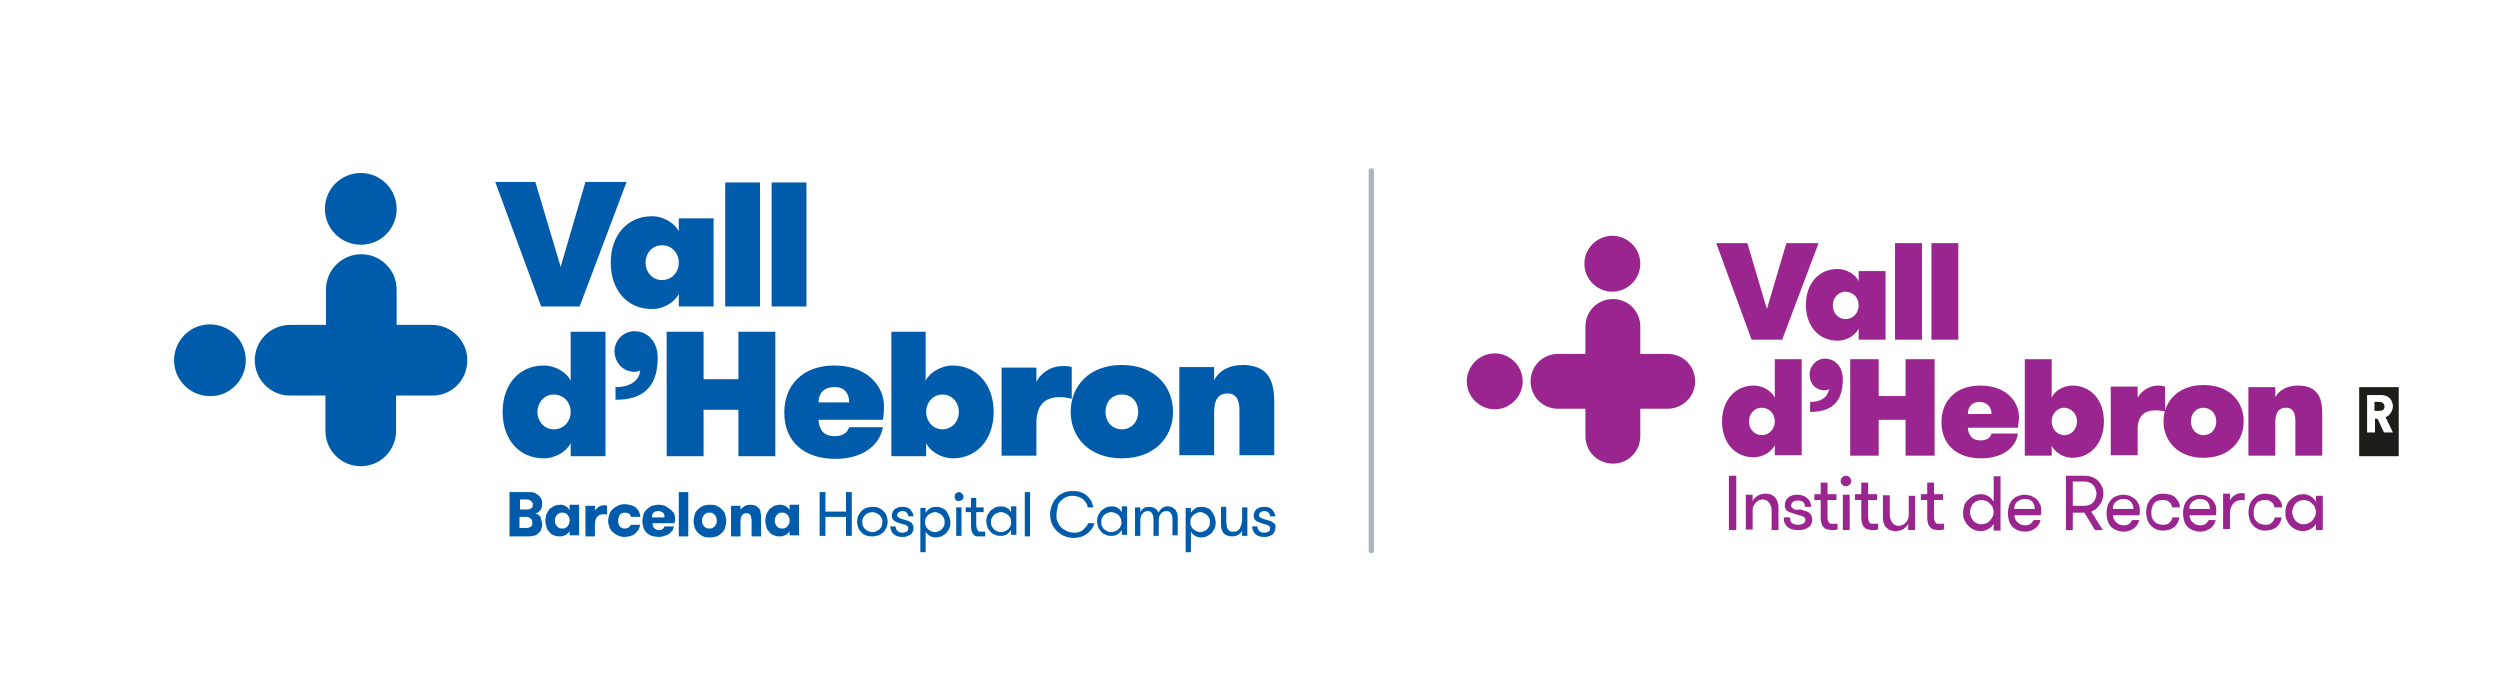 <?xml version="1.0" encoding="utf-8"?>
<!-- Generator: Adobe Illustrator 28.1.0, SVG Export Plug-In . SVG Version: 6.00 Build 0)  -->
<svg version="1.1" id="Capa_1" xmlns="http://www.w3.org/2000/svg" xmlns:xlink="http://www.w3.org/1999/xlink" x="0px" y="0px"
	 viewBox="0 0 474 131.3" style="enable-background:new 0 0 474 131.3;" xml:space="preserve">
<style type="text/css">
	.st0{fill:#A7B6BF;}
	.st1{fill:#005CAB;}
	.st2{fill:#1D1D1A;}
	.st3{fill:#9A258F;}
</style>
<path class="st0" d="M260,104.9c-0.3,0-0.5-0.2-0.5-0.5v-72c0-0.3,0.2-0.5,0.5-0.5s0.5,0.2,0.5,0.5v72
	C260.5,104.7,260.3,104.9,260,104.9z"/>
<g>
	<g>
		<path class="st1" d="M102.4,97.9c-0.2-0.2-0.3-0.3-0.5-0.4c-0.2-0.1-0.3-0.1-0.5-0.1c0.2,0,0.3-0.1,0.5-0.2
			c0.2-0.1,0.3-0.2,0.5-0.4c0.1-0.2,0.3-0.3,0.3-0.6c0.1-0.2,0.1-0.4,0.1-0.7c0-0.2,0-0.5-0.1-0.7c-0.1-0.3-0.2-0.5-0.4-0.7
			c-0.2-0.2-0.5-0.4-0.8-0.6c-0.4-0.2-0.8-0.2-1.4-0.2h-3.5v8.4h3.5c0.6,0,1-0.1,1.4-0.2c0.4-0.2,0.6-0.4,0.8-0.6
			c0.2-0.2,0.3-0.5,0.4-0.8c0.1-0.3,0.1-0.5,0.1-0.7c0-0.3-0.1-0.6-0.2-0.8C102.6,98.2,102.5,98,102.4,97.9z M98.6,94.7h1.2
			c0.2,0,0.4,0,0.6,0.1c0.2,0.1,0.3,0.2,0.4,0.3c0.1,0.1,0.1,0.2,0.2,0.3s0,0.2,0,0.3c0,0.1,0,0.2,0,0.3c0,0.1-0.1,0.2-0.2,0.3
			c-0.1,0.1-0.2,0.2-0.4,0.2c-0.1,0.1-0.3,0.1-0.6,0.1h-1.2V94.7z M100.9,99.5c0,0.1-0.1,0.2-0.2,0.3c-0.1,0.1-0.2,0.2-0.4,0.2
			c-0.1,0.1-0.3,0.1-0.6,0.1h-1.2v-2.1h1.2c0.2,0,0.4,0,0.6,0.1c0.2,0.1,0.3,0.2,0.4,0.3c0.1,0.1,0.1,0.2,0.2,0.3c0,0.1,0,0.2,0,0.3
			C101,99.2,100.9,99.4,100.9,99.5z"/>
		<path class="st1" d="M108,96.7c-0.1-0.1-0.2-0.3-0.3-0.4c-0.1-0.1-0.3-0.2-0.4-0.3c-0.2-0.1-0.3-0.2-0.5-0.2
			c-0.2-0.1-0.4-0.1-0.6-0.1c-0.4,0-0.8,0.1-1.1,0.2c-0.3,0.2-0.6,0.4-0.9,0.6c-0.2,0.3-0.4,0.6-0.6,1c-0.1,0.4-0.2,0.8-0.2,1.2
			c0,0.4,0.1,0.8,0.2,1.2c0.1,0.4,0.3,0.7,0.6,1c0.2,0.3,0.5,0.5,0.9,0.6c0.3,0.2,0.7,0.2,1.1,0.2c0.2,0,0.4,0,0.6-0.1
			c0.2-0.1,0.4-0.1,0.5-0.2c0.2-0.1,0.3-0.2,0.4-0.3c0.1-0.1,0.2-0.2,0.3-0.4v0.8h1.8v-5.8H108V96.7z M107.9,99.3
			c-0.1,0.2-0.2,0.3-0.3,0.5c-0.1,0.1-0.3,0.2-0.4,0.3c-0.2,0.1-0.4,0.1-0.6,0.1c-0.2,0-0.4,0-0.6-0.1c-0.2-0.1-0.3-0.2-0.4-0.3
			c-0.1-0.1-0.2-0.3-0.3-0.5c-0.1-0.2-0.1-0.4-0.1-0.6c0-0.2,0-0.4,0.1-0.6c0.1-0.2,0.2-0.3,0.3-0.5c0.1-0.1,0.3-0.2,0.4-0.3
			c0.2-0.1,0.4-0.1,0.6-0.1c0.2,0,0.4,0,0.6,0.1c0.2,0.1,0.3,0.2,0.4,0.3c0.1,0.1,0.2,0.3,0.3,0.5c0.1,0.2,0.1,0.4,0.1,0.6
			C108,99,107.9,99.1,107.9,99.3z"/>
		<path class="st1" d="M113.5,96.1c-0.3,0.2-0.5,0.4-0.7,0.7v-0.9H111v5.8h1.8v-2.3c0-0.7,0.2-1.2,0.5-1.5c0.3-0.3,0.7-0.4,1.2-0.4
			c0.1,0,0.2,0,0.3,0c0.1,0,0.2,0,0.3,0.1v-1.7c-0.2-0.1-0.3-0.1-0.6-0.1C114.2,95.8,113.8,95.9,113.5,96.1z"/>
		<path class="st1" d="M119.2,100c-0.2,0.1-0.4,0.2-0.7,0.2c-0.2,0-0.4,0-0.6-0.1c-0.2-0.1-0.3-0.2-0.4-0.3
			c-0.1-0.1-0.2-0.3-0.2-0.5c-0.1-0.2-0.1-0.4-0.1-0.6c0-0.2,0-0.4,0.1-0.6c0.1-0.2,0.1-0.3,0.2-0.5c0.1-0.1,0.2-0.2,0.4-0.3
			c0.2-0.1,0.4-0.1,0.6-0.1c0.4,0,0.6,0.1,0.8,0.2c0.2,0.2,0.3,0.4,0.3,0.6h1.8c0-0.3-0.1-0.6-0.2-0.9c-0.1-0.3-0.3-0.5-0.6-0.8
			c-0.2-0.2-0.5-0.4-0.9-0.5c-0.4-0.1-0.8-0.2-1.3-0.2c-0.5,0-0.9,0.1-1.3,0.3c-0.4,0.2-0.7,0.4-1,0.7c-0.3,0.3-0.5,0.6-0.6,1
			c-0.1,0.4-0.2,0.8-0.2,1.1c0,0.4,0.1,0.8,0.2,1.1c0.1,0.4,0.3,0.7,0.6,1c0.3,0.3,0.6,0.5,1,0.7c0.4,0.2,0.8,0.3,1.3,0.3
			c0.5,0,0.9-0.1,1.2-0.2c0.4-0.1,0.7-0.3,0.9-0.5c0.2-0.2,0.4-0.5,0.6-0.7c0.1-0.3,0.2-0.6,0.3-0.9h-1.8
			C119.5,99.7,119.3,99.9,119.2,100z"/>
		<path class="st1" d="M127,96.5c-0.3-0.2-0.6-0.4-0.9-0.6c-0.4-0.1-0.8-0.2-1.2-0.2c-0.5,0-0.9,0.1-1.3,0.2c-0.4,0.2-0.7,0.4-1,0.7
			c-0.3,0.3-0.5,0.6-0.6,1c-0.1,0.4-0.2,0.8-0.2,1.2c0,0.4,0.1,0.9,0.2,1.2c0.1,0.4,0.3,0.7,0.6,1c0.3,0.3,0.6,0.5,1,0.6
			c0.4,0.1,0.8,0.2,1.3,0.2c0.4,0,0.8-0.1,1.1-0.2c0.3-0.1,0.6-0.2,0.9-0.4c0.2-0.2,0.4-0.4,0.6-0.6c0.1-0.2,0.2-0.5,0.3-0.8h-1.8
			c-0.1,0.2-0.2,0.3-0.3,0.5c-0.2,0.1-0.4,0.2-0.7,0.2c-0.2,0-0.4,0-0.6-0.1c-0.2-0.1-0.3-0.2-0.4-0.3c-0.1-0.1-0.2-0.3-0.2-0.4
			c0-0.2-0.1-0.3-0.1-0.5h4.2c0-0.2,0-0.3,0.1-0.5c0-0.1,0-0.3,0-0.4c0-0.4-0.1-0.7-0.2-1C127.5,97,127.3,96.7,127,96.5z
			 M123.6,98.1c0-0.4,0.1-0.7,0.3-0.9c0.2-0.2,0.5-0.3,0.9-0.3c0.4,0,0.6,0.1,0.9,0.3c0.2,0.2,0.3,0.5,0.3,0.9H123.6z"/>
		<rect x="128.7" y="93.3" class="st1" width="1.8" height="8.4"/>
		<path class="st1" d="M136.9,96.6c-0.3-0.3-0.6-0.5-1-0.7c-0.4-0.2-0.8-0.2-1.3-0.2c-0.5,0-0.9,0.1-1.3,0.2c-0.4,0.2-0.7,0.4-1,0.7
			c-0.3,0.3-0.5,0.6-0.6,1c-0.1,0.4-0.2,0.8-0.2,1.2c0,0.4,0.1,0.8,0.2,1.2c0.1,0.4,0.4,0.7,0.6,1c0.3,0.3,0.6,0.5,1,0.7
			c0.4,0.2,0.8,0.2,1.3,0.2c0.5,0,1-0.1,1.3-0.2c0.4-0.2,0.7-0.4,1-0.7c0.3-0.3,0.5-0.6,0.6-1c0.1-0.4,0.2-0.8,0.2-1.2
			c0-0.4-0.1-0.8-0.2-1.2C137.4,97.2,137.2,96.9,136.9,96.6z M135.8,99.3c-0.1,0.2-0.2,0.3-0.3,0.5c-0.1,0.1-0.3,0.2-0.4,0.3
			c-0.2,0.1-0.4,0.1-0.6,0.1s-0.4,0-0.6-0.1c-0.2-0.1-0.3-0.2-0.4-0.3c-0.1-0.1-0.2-0.3-0.3-0.5c-0.1-0.2-0.1-0.4-0.1-0.6
			c0-0.2,0-0.4,0.1-0.6c0.1-0.2,0.2-0.3,0.3-0.5c0.1-0.1,0.3-0.2,0.4-0.3c0.2-0.1,0.4-0.1,0.6-0.1s0.4,0,0.6,0.1
			c0.2,0.1,0.3,0.2,0.4,0.3c0.1,0.1,0.2,0.3,0.3,0.5c0.1,0.2,0.1,0.4,0.1,0.6C135.9,99,135.9,99.2,135.8,99.3z"/>
		<path class="st1" d="M143.9,96.4c-0.2-0.2-0.4-0.4-0.6-0.5c-0.3-0.1-0.6-0.2-1-0.2c-0.5,0-0.8,0.1-1.2,0.3
			c-0.3,0.2-0.6,0.4-0.7,0.7v-0.8h-1.8v5.8h1.8v-2.9c0-0.4,0.1-0.8,0.3-1.1c0.2-0.3,0.5-0.4,0.8-0.4c0.4,0,0.6,0.1,0.8,0.4
			c0.1,0.3,0.2,0.6,0.2,1v3h1.8v-3.4c0-0.4,0-0.8-0.1-1.1C144.2,96.9,144.1,96.6,143.9,96.4z"/>
		<path class="st1" d="M149.7,96.7c-0.1-0.1-0.2-0.3-0.3-0.4c-0.1-0.1-0.3-0.2-0.4-0.3c-0.2-0.1-0.3-0.2-0.5-0.2
			c-0.2-0.1-0.4-0.1-0.6-0.1c-0.4,0-0.8,0.1-1.1,0.2c-0.3,0.2-0.6,0.4-0.9,0.6c-0.2,0.3-0.4,0.6-0.6,1c-0.1,0.4-0.2,0.8-0.2,1.2
			c0,0.4,0.1,0.8,0.2,1.2c0.1,0.4,0.3,0.7,0.6,1c0.2,0.3,0.5,0.5,0.9,0.6c0.3,0.2,0.7,0.2,1.1,0.2c0.2,0,0.4,0,0.6-0.1
			c0.2-0.1,0.4-0.1,0.5-0.2c0.2-0.1,0.3-0.2,0.4-0.3c0.1-0.1,0.2-0.2,0.3-0.4v0.8h1.8v-5.8h-1.8V96.7z M149.6,99.3
			c-0.1,0.2-0.2,0.3-0.3,0.5c-0.1,0.1-0.3,0.2-0.4,0.3c-0.2,0.1-0.4,0.1-0.6,0.1c-0.2,0-0.4,0-0.6-0.1c-0.2-0.1-0.3-0.2-0.4-0.3
			c-0.1-0.1-0.2-0.3-0.3-0.5c-0.1-0.2-0.1-0.4-0.1-0.6c0-0.2,0-0.4,0.1-0.6c0.1-0.2,0.2-0.3,0.3-0.5c0.1-0.1,0.3-0.2,0.4-0.3
			c0.2-0.1,0.4-0.1,0.6-0.1c0.2,0,0.4,0,0.6,0.1c0.2,0.1,0.3,0.2,0.4,0.3c0.1,0.1,0.2,0.3,0.3,0.5c0.1,0.2,0.1,0.4,0.1,0.6
			C149.7,99,149.7,99.1,149.6,99.3z"/>
		<polygon class="st1" points="160.4,97 156.5,97 156.5,93.3 155.4,93.3 155.4,101.6 156.5,101.6 156.5,98 160.4,98 160.4,101.6 
			161.5,101.6 161.5,93.3 160.4,93.3 		"/>
		<path class="st1" d="M167.5,96.9c-0.3-0.3-0.6-0.5-0.9-0.6c-0.4-0.2-0.7-0.2-1.2-0.2c-0.4,0-0.8,0.1-1.2,0.2
			c-0.4,0.2-0.7,0.4-0.9,0.6c-0.2,0.3-0.4,0.6-0.6,0.9c-0.1,0.3-0.2,0.7-0.2,1.1c0,0.4,0.1,0.7,0.2,1.1c0.1,0.3,0.3,0.6,0.6,0.9
			c0.2,0.3,0.5,0.5,0.9,0.6c0.4,0.2,0.7,0.2,1.2,0.2c0.4,0,0.8-0.1,1.2-0.2c0.4-0.2,0.7-0.4,0.9-0.6c0.3-0.3,0.4-0.6,0.6-0.9
			c0.1-0.3,0.2-0.7,0.2-1.1c0-0.4-0.1-0.7-0.2-1.1C168,97.5,167.8,97.2,167.5,96.9z M167.2,99.7c-0.1,0.2-0.2,0.4-0.4,0.6
			c-0.2,0.2-0.4,0.3-0.6,0.4c-0.2,0.1-0.5,0.2-0.8,0.2c-0.3,0-0.5-0.1-0.8-0.2c-0.2-0.1-0.4-0.2-0.6-0.4c-0.2-0.2-0.3-0.4-0.4-0.6
			c-0.1-0.2-0.1-0.5-0.1-0.7c0-0.3,0-0.5,0.1-0.7c0.1-0.2,0.2-0.4,0.4-0.6c0.2-0.2,0.3-0.3,0.6-0.4c0.2-0.1,0.5-0.2,0.8-0.2
			c0.3,0,0.5,0.1,0.8,0.2c0.2,0.1,0.4,0.2,0.6,0.4c0.2,0.2,0.3,0.4,0.4,0.6c0.1,0.2,0.1,0.5,0.1,0.7
			C167.3,99.2,167.2,99.4,167.2,99.7z"/>
		<path class="st1" d="M172.8,99.1c-0.2-0.1-0.3-0.2-0.5-0.3c-0.2-0.1-0.4-0.1-0.6-0.2c-0.3-0.1-0.5-0.1-0.7-0.2
			c-0.2-0.1-0.4-0.1-0.5-0.2c-0.1-0.1-0.2-0.1-0.3-0.2c-0.1-0.1-0.1-0.2-0.1-0.3c0-0.2,0.1-0.4,0.3-0.6c0.2-0.1,0.4-0.2,0.7-0.2
			c0.4,0,0.6,0.1,0.8,0.3c0.2,0.2,0.3,0.4,0.3,0.7h1c0-0.3-0.1-0.5-0.2-0.7c-0.1-0.2-0.3-0.4-0.4-0.6c-0.2-0.2-0.4-0.3-0.7-0.4
			c-0.3-0.1-0.5-0.1-0.8-0.1c-0.3,0-0.5,0-0.8,0.1c-0.2,0.1-0.5,0.2-0.6,0.3c-0.2,0.1-0.3,0.3-0.4,0.5c-0.1,0.2-0.2,0.4-0.2,0.7
			c0,0.2,0,0.5,0.1,0.6c0.1,0.2,0.2,0.3,0.3,0.4c0.1,0.1,0.3,0.2,0.5,0.3c0.2,0.1,0.4,0.1,0.6,0.2c0.3,0.1,0.5,0.2,0.7,0.2
			c0.2,0.1,0.4,0.1,0.5,0.2c0.1,0.1,0.3,0.2,0.3,0.2c0.1,0.1,0.1,0.2,0.1,0.4c0,0.3-0.1,0.5-0.3,0.6c-0.2,0.1-0.5,0.2-0.8,0.2
			c-0.4,0-0.7-0.1-0.9-0.3c-0.2-0.2-0.4-0.5-0.4-0.9h-1c0,0.3,0.1,0.6,0.2,0.9c0.1,0.2,0.3,0.5,0.5,0.6c0.2,0.2,0.4,0.3,0.7,0.4
			c0.3,0.1,0.6,0.1,0.9,0.1c0.3,0,0.6,0,0.8-0.1c0.3-0.1,0.5-0.2,0.7-0.3c0.2-0.1,0.3-0.3,0.4-0.5c0.1-0.2,0.2-0.4,0.2-0.7
			c0-0.3,0-0.5-0.1-0.6S173,99.2,172.8,99.1z"/>
		<path class="st1" d="M179.4,96.9c-0.2-0.3-0.5-0.5-0.9-0.6c-0.3-0.2-0.7-0.2-1.1-0.2c-0.4,0-0.8,0.1-1.1,0.3
			c-0.3,0.2-0.6,0.5-0.8,0.8v-0.9h-1v8.4h1v-3.9c0.2,0.3,0.4,0.6,0.8,0.8c0.3,0.2,0.7,0.3,1.1,0.3c0.4,0,0.8-0.1,1.1-0.2
			c0.3-0.2,0.6-0.4,0.9-0.6c0.2-0.3,0.4-0.6,0.6-0.9c0.1-0.3,0.2-0.7,0.2-1.1c0-0.4-0.1-0.7-0.2-1.1
			C179.8,97.5,179.6,97.2,179.4,96.9z M179,99.7c-0.1,0.2-0.2,0.4-0.4,0.6c-0.2,0.2-0.3,0.3-0.6,0.4c-0.2,0.1-0.5,0.2-0.7,0.2
			c-0.3,0-0.5-0.1-0.8-0.2c-0.2-0.1-0.4-0.2-0.6-0.4c-0.2-0.2-0.3-0.4-0.4-0.6c-0.1-0.2-0.1-0.5-0.1-0.7c0-0.3,0-0.5,0.1-0.7
			c0.1-0.2,0.2-0.4,0.4-0.6c0.2-0.2,0.4-0.3,0.6-0.4c0.2-0.1,0.5-0.2,0.8-0.2c0.3,0,0.5,0.1,0.7,0.2c0.2,0.1,0.4,0.2,0.6,0.4
			c0.2,0.2,0.3,0.4,0.4,0.6c0.1,0.2,0.1,0.5,0.1,0.7C179.1,99.2,179.1,99.4,179,99.7z"/>
		<rect x="181.3" y="96.2" class="st1" width="1" height="5.4"/>
		<path class="st1" d="M181.8,93.3c-0.2,0-0.4,0.1-0.6,0.3c-0.2,0.2-0.2,0.4-0.2,0.6c0,0.2,0.1,0.4,0.2,0.6c0.2,0.2,0.4,0.2,0.6,0.2
			c0.2,0,0.4-0.1,0.6-0.2c0.2-0.2,0.3-0.4,0.3-0.6c0-0.2-0.1-0.4-0.3-0.6C182.2,93.4,182,93.3,181.8,93.3z"/>
		<path class="st1" d="M186.1,100.8c-0.1,0-0.3,0-0.4,0s-0.2-0.1-0.3-0.2c-0.1-0.1-0.1-0.2-0.2-0.4c0-0.2-0.1-0.4-0.1-0.6v-2.5h1.4
			v-0.9h-1.4v-1.8h-1v1.8h-1v0.9h1v2.7c0,0.4,0.1,0.8,0.2,1.1c0.1,0.3,0.3,0.4,0.4,0.6c0.2,0.1,0.4,0.2,0.6,0.2c0.2,0,0.4,0,0.6,0
			c0.2,0,0.3,0,0.5,0c0.2,0,0.3,0,0.4,0v-0.9c-0.1,0-0.2,0-0.3,0C186.3,100.8,186.2,100.8,186.1,100.8z"/>
		<path class="st1" d="M191.7,97.1c-0.2-0.3-0.4-0.6-0.8-0.8c-0.3-0.2-0.7-0.3-1.1-0.3c-0.4,0-0.8,0.1-1.1,0.2
			c-0.3,0.2-0.6,0.4-0.9,0.6c-0.2,0.3-0.4,0.6-0.6,0.9c-0.1,0.3-0.2,0.7-0.2,1.1c0,0.4,0.1,0.7,0.2,1.1c0.1,0.3,0.3,0.6,0.6,0.9
			c0.2,0.3,0.5,0.5,0.9,0.6c0.3,0.2,0.7,0.2,1.1,0.2c0.4,0,0.8-0.1,1.1-0.3c0.3-0.2,0.6-0.5,0.8-0.8v0.9h1v-5.4h-1V97.1z
			 M191.6,99.7c-0.1,0.2-0.2,0.4-0.4,0.6c-0.2,0.2-0.4,0.3-0.6,0.4c-0.2,0.1-0.5,0.2-0.8,0.2c-0.3,0-0.5-0.1-0.8-0.2
			c-0.2-0.1-0.4-0.2-0.6-0.4c-0.2-0.2-0.3-0.4-0.4-0.6c-0.1-0.2-0.1-0.5-0.1-0.7c0-0.3,0-0.5,0.1-0.7c0.1-0.2,0.2-0.4,0.4-0.6
			c0.2-0.2,0.3-0.3,0.6-0.4c0.2-0.1,0.5-0.2,0.8-0.2c0.3,0,0.5,0.1,0.8,0.2c0.2,0.1,0.4,0.2,0.6,0.4c0.2,0.2,0.3,0.4,0.4,0.6
			c0.1,0.2,0.1,0.5,0.1,0.7C191.7,99.2,191.7,99.4,191.6,99.7z"/>
		<rect x="194.3" y="93.3" class="st1" width="1" height="8.4"/>
		<path class="st1" d="M201,95.1c0.3-0.3,0.6-0.6,1-0.8c0.4-0.2,0.9-0.3,1.4-0.3c0.4,0,0.7,0.1,1.1,0.2c0.3,0.1,0.6,0.3,0.8,0.4
			c0.2,0.2,0.4,0.4,0.6,0.7c0.2,0.3,0.3,0.5,0.3,0.9h1.1c-0.1-0.4-0.2-0.8-0.4-1.2c-0.2-0.4-0.5-0.7-0.8-1c-0.3-0.3-0.7-0.5-1.2-0.7
			c-0.5-0.2-1-0.2-1.6-0.2c-0.7,0-1.2,0.1-1.8,0.4c-0.5,0.2-1,0.6-1.3,1c-0.4,0.4-0.6,0.9-0.8,1.4c-0.2,0.5-0.3,1.1-0.3,1.6
			c0,0.6,0.1,1.2,0.3,1.7c0.2,0.5,0.5,1,0.9,1.4c0.4,0.4,0.8,0.7,1.4,1c0.5,0.2,1.2,0.4,1.8,0.4c0.5,0,1-0.1,1.4-0.2
			c0.4-0.1,0.8-0.3,1.2-0.6c0.3-0.2,0.6-0.5,0.9-0.9c0.2-0.3,0.4-0.7,0.5-1.1h-1.2c-0.1,0.3-0.2,0.5-0.4,0.7
			c-0.2,0.2-0.4,0.4-0.6,0.6c-0.2,0.2-0.5,0.3-0.8,0.4c-0.3,0.1-0.6,0.1-0.8,0.1c-0.5,0-1-0.1-1.4-0.3c-0.4-0.2-0.8-0.4-1.1-0.7
			c-0.3-0.3-0.5-0.7-0.7-1.1c-0.2-0.4-0.2-0.8-0.2-1.3c0-0.4,0.1-0.9,0.2-1.3C200.5,95.8,200.7,95.4,201,95.1z"/>
		<path class="st1" d="M212.7,97.1c-0.2-0.3-0.4-0.6-0.8-0.8c-0.3-0.2-0.7-0.3-1.1-0.3c-0.4,0-0.8,0.1-1.1,0.2
			c-0.3,0.2-0.6,0.4-0.9,0.6c-0.2,0.3-0.4,0.6-0.6,0.9c-0.1,0.3-0.2,0.7-0.2,1.1c0,0.4,0.1,0.7,0.2,1.1c0.1,0.3,0.3,0.6,0.6,0.9
			c0.2,0.3,0.5,0.5,0.9,0.6c0.3,0.2,0.7,0.2,1.1,0.2c0.4,0,0.8-0.1,1.1-0.3c0.3-0.2,0.6-0.5,0.8-0.8v0.9h1v-5.4h-1V97.1z
			 M212.5,99.7c-0.1,0.2-0.2,0.4-0.4,0.6c-0.2,0.2-0.4,0.3-0.6,0.4c-0.2,0.1-0.5,0.2-0.8,0.2c-0.3,0-0.5-0.1-0.8-0.2
			c-0.2-0.1-0.4-0.2-0.6-0.4c-0.2-0.2-0.3-0.4-0.4-0.6c-0.1-0.2-0.1-0.5-0.1-0.7c0-0.3,0-0.5,0.1-0.7c0.1-0.2,0.2-0.4,0.4-0.6
			c0.2-0.2,0.3-0.3,0.6-0.4c0.2-0.1,0.5-0.2,0.8-0.2c0.3,0,0.5,0.1,0.8,0.2c0.2,0.1,0.4,0.2,0.6,0.4c0.2,0.2,0.3,0.4,0.4,0.6
			c0.1,0.2,0.1,0.5,0.1,0.7C212.7,99.2,212.6,99.4,212.5,99.7z"/>
		<path class="st1" d="M222.9,96.7c-0.2-0.2-0.4-0.3-0.6-0.5c-0.2-0.1-0.6-0.2-0.9-0.2c-0.2,0-0.4,0-0.6,0.1
			c-0.2,0.1-0.4,0.1-0.5,0.3c-0.1,0.1-0.3,0.2-0.4,0.4c-0.1,0.1-0.2,0.3-0.3,0.4c-0.1-0.4-0.3-0.6-0.6-0.8c-0.3-0.2-0.7-0.3-1.2-0.3
			c-0.4,0-0.8,0.1-1,0.3c-0.3,0.2-0.5,0.5-0.6,0.8v-1h-1v5.4h1v-2.8c0-0.6,0.1-1.1,0.4-1.4c0.2-0.3,0.6-0.5,1-0.5
			c0.4,0,0.6,0.1,0.8,0.4c0.2,0.3,0.3,0.7,0.3,1.2v3.1h1v-2.8c0-0.6,0.1-1.1,0.4-1.4c0.2-0.3,0.6-0.5,1-0.5c0.4,0,0.7,0.1,0.9,0.4
			c0.2,0.3,0.3,0.6,0.3,1.1v3.1h1v-3.4c0-0.3,0-0.6-0.1-0.8C223.1,97.1,223,96.9,222.9,96.7z"/>
		<path class="st1" d="M229.7,96.9c-0.2-0.3-0.5-0.5-0.9-0.6c-0.3-0.2-0.7-0.2-1.1-0.2c-0.4,0-0.8,0.1-1.1,0.3
			c-0.3,0.2-0.6,0.5-0.8,0.8v-0.9h-1v8.4h1v-3.9c0.2,0.3,0.4,0.6,0.8,0.8c0.3,0.2,0.7,0.3,1.1,0.3c0.4,0,0.8-0.1,1.1-0.2
			c0.3-0.2,0.6-0.4,0.9-0.6c0.2-0.3,0.4-0.6,0.6-0.9c0.1-0.3,0.2-0.7,0.2-1.1c0-0.4-0.1-0.7-0.2-1.1
			C230.1,97.5,229.9,97.2,229.7,96.9z M229.3,99.7c-0.1,0.2-0.2,0.4-0.4,0.6c-0.2,0.2-0.3,0.3-0.6,0.4c-0.2,0.1-0.5,0.2-0.7,0.2
			c-0.3,0-0.5-0.1-0.8-0.2c-0.2-0.1-0.4-0.2-0.6-0.4c-0.2-0.2-0.3-0.4-0.4-0.6c-0.1-0.2-0.1-0.5-0.1-0.7c0-0.3,0-0.5,0.1-0.7
			c0.1-0.2,0.2-0.4,0.4-0.6c0.2-0.2,0.4-0.3,0.6-0.4c0.2-0.1,0.5-0.2,0.8-0.2c0.3,0,0.5,0.1,0.7,0.2c0.2,0.1,0.4,0.2,0.6,0.4
			c0.2,0.2,0.3,0.4,0.4,0.6c0.1,0.2,0.1,0.5,0.1,0.7C229.4,99.2,229.4,99.4,229.3,99.7z"/>
		<path class="st1" d="M235.4,99c0,0.2,0,0.5-0.1,0.7c-0.1,0.2-0.2,0.4-0.3,0.6c-0.1,0.2-0.3,0.3-0.5,0.4c-0.2,0.1-0.4,0.1-0.7,0.1
			c-0.3,0-0.5,0-0.6-0.1c-0.2-0.1-0.3-0.2-0.4-0.4c-0.1-0.2-0.2-0.3-0.2-0.6c0-0.2-0.1-0.5-0.1-0.7v-2.9h-1v3.2c0,0.4,0,0.7,0.1,1
			c0.1,0.3,0.2,0.5,0.3,0.7c0.2,0.2,0.4,0.4,0.7,0.5c0.3,0.1,0.6,0.2,1,0.2c0.5,0,0.8-0.1,1.2-0.3c0.3-0.2,0.6-0.5,0.7-0.8v1h1v-5.4
			h-1V99z"/>
		<path class="st1" d="M241.8,99.5c-0.1-0.2-0.2-0.3-0.4-0.4c-0.2-0.1-0.3-0.2-0.5-0.3c-0.2-0.1-0.4-0.1-0.6-0.2
			c-0.3-0.1-0.5-0.1-0.7-0.2c-0.2-0.1-0.4-0.1-0.5-0.2c-0.1-0.1-0.2-0.1-0.3-0.2c-0.1-0.1-0.1-0.2-0.1-0.3c0-0.2,0.1-0.4,0.3-0.6
			c0.2-0.1,0.4-0.2,0.7-0.2c0.4,0,0.6,0.1,0.8,0.3c0.2,0.2,0.3,0.4,0.3,0.7h1c0-0.3-0.1-0.5-0.2-0.7c-0.1-0.2-0.3-0.4-0.4-0.6
			c-0.2-0.2-0.4-0.3-0.7-0.4c-0.3-0.1-0.5-0.1-0.8-0.1c-0.3,0-0.5,0-0.8,0.1c-0.2,0.1-0.5,0.2-0.6,0.3c-0.2,0.1-0.3,0.3-0.4,0.5
			c-0.1,0.2-0.2,0.4-0.2,0.7c0,0.2,0,0.5,0.1,0.6c0.1,0.2,0.2,0.3,0.3,0.4c0.1,0.1,0.3,0.2,0.5,0.3c0.2,0.1,0.4,0.1,0.6,0.2
			c0.3,0.1,0.5,0.2,0.7,0.2c0.2,0.1,0.4,0.1,0.5,0.2c0.1,0.1,0.3,0.2,0.3,0.2c0.1,0.1,0.1,0.2,0.1,0.4c0,0.3-0.1,0.5-0.3,0.6
			c-0.2,0.1-0.5,0.2-0.8,0.2c-0.4,0-0.7-0.1-0.9-0.3c-0.2-0.2-0.4-0.5-0.4-0.9h-1c0,0.3,0.1,0.6,0.2,0.9c0.1,0.2,0.3,0.5,0.5,0.6
			c0.2,0.2,0.4,0.3,0.7,0.4c0.3,0.1,0.6,0.1,0.9,0.1c0.3,0,0.6,0,0.8-0.1c0.3-0.1,0.5-0.2,0.7-0.3c0.2-0.1,0.3-0.3,0.4-0.5
			c0.1-0.2,0.2-0.4,0.2-0.7C241.9,99.9,241.8,99.7,241.8,99.5z"/>
	</g>
	<path class="st1" d="M133.4,62.9h-7v23.6h7v-8.8h6.6v8.8h7V62.9h-7v9h-6.6V62.9z M120.4,70.5c0.4,0,0.9-0.2,1-0.3
		c-0.1,0.8-0.4,1.6-1.2,2.2c-0.7,0.6-1.9,1-3.5,1v2.4c5,0,8-2.2,8-8c0-2.9-1.8-5-4.4-5c-2.1,0-3.8,1.7-3.8,3.9
		C116.6,68.7,118,70.5,120.4,70.5 M101.9,78.1c0-1.8,1.3-3.3,3.1-3.3c1.9,0,3.2,1.5,3.2,3.3c0,1.8-1.3,3.3-3.2,3.3
		C103.2,81.4,101.9,79.9,101.9,78.1 M95.3,78.1c0,5.3,3.2,8.8,7.8,8.8c2.4,0,4.5-1.5,5.1-2.9v2.5h6.6V62.9h-6.6v9.3
		c-0.6-1.4-2.7-2.9-5.1-2.9C98.5,69.3,95.3,72.8,95.3,78.1 M46.6,68.3c0-3.8-3.1-6.8-6.8-6.8c-3.8,0-6.8,3.1-6.8,6.8
		c0,3.8,3.1,6.8,6.8,6.8C43.5,75.2,46.6,72.1,46.6,68.3 M75.2,39.6c0-3.8-3.1-6.8-6.8-6.8c-3.8,0-6.8,3.1-6.8,6.8
		c0,3.8,3.1,6.8,6.8,6.8C72.2,46.4,75.2,43.4,75.2,39.6 M88.6,68.3c0-3.7-3-6.7-6.7-6.7h-6.7v-6.7c0-3.7-3-6.7-6.7-6.7
		c-3.7,0-6.7,3-6.7,6.7v6.7H55c-3.7,0-6.7,3-6.7,6.7c0,3.7,3,6.7,6.7,6.7h6.7v6.7c0,3.7,3,6.7,6.7,6.7c3.7,0,6.7-3,6.7-6.7v-6.7h6.7
		C85.6,75.1,88.6,72.1,88.6,68.3 M109.9,58.1l8.9-23.6H111l-4.7,16.1l-4.8-16.1h-7.6l8.7,23.6H109.9z M128.7,49.8
		c0,1.8-1.3,3.3-3.2,3.3c-1.8,0-3.1-1.5-3.1-3.3c0-1.8,1.3-3.3,3.1-3.3C127.4,46.5,128.7,48,128.7,49.8 M128.7,58.1h6.6V41.4h-6.6
		v2.5c-0.6-1.4-2.7-2.9-5.1-2.9c-4.6,0-7.8,3.5-7.8,8.8s3.2,8.8,7.8,8.8c2.4,0,4.5-1.5,5.1-2.9V58.1z M137.5,58.1h6.6V34.6h-6.6
		V58.1z M146.3,58.1h6.6V34.6h-6.6V58.1z M161,76.3h-5.8c0-1.9,1.2-2.9,2.9-2.9C159.9,73.3,161,74.4,161,76.3 M167.4,79.5
		c0.2-1,0.2-1.7,0.2-2.5c0-3.9-3.3-7.7-9.4-7.7c-6.3,0-9.5,4-9.5,8.9c0,5.4,3.6,8.8,9.7,8.8c5.2,0,8.4-2.6,9-6h-6.4
		c-0.3,1-1.2,1.7-2.7,1.7c-2.4,0-3-1.5-3.1-3.1H167.4z M181.8,78.1c0,1.8-1.3,3.3-3.1,3.3c-1.8,0-3.1-1.5-3.1-3.3
		c0-1.8,1.3-3.3,3.1-3.3C180.5,74.8,181.8,76.3,181.8,78.1 M188.4,78.1c0-5.2-3.2-8.8-7.8-8.8c-2.3,0-4.5,1.5-5.1,2.9v-9.3H169v23.6
		h6.6v-2.5c0.6,1.4,2.7,2.9,5.1,2.9C185.2,86.9,188.4,83.3,188.4,78.1 M200.9,75.3c0.9,0,1.4,0.1,2.3,0.3v-6c-0.5-0.2-1-0.2-1.7-0.2
		c-2.4,0-4.3,1.5-5,3v-2.7h-6.6v16.7h6.6v-5.9C196.4,76.5,198.4,75.3,200.9,75.3 M215.8,78.1c0,1.8-1.2,3.3-3.1,3.3
		c-1.9,0-3.1-1.5-3.1-3.3c0-1.9,1.2-3.3,3.1-3.3C214.6,74.8,215.8,76.2,215.8,78.1 M222.4,78.1c0-4.9-3.5-8.9-9.7-8.9
		c-6.2,0-9.7,4-9.7,8.9c0,4.8,3.5,8.8,9.7,8.8C218.9,86.9,222.4,82.9,222.4,78.1 M241.6,86.4v-9.9c0-2.5-0.3-4.3-1.5-5.7
		c-0.9-1-2.5-1.6-4.4-1.6c-2.7,0-4.6,1.1-5.5,2.9v-2.5h-6.6v16.7h6.6v-8.2c0-2.3,0.8-3.5,2.5-3.5c1.7,0,2.3,1.2,2.3,3.2v8.5H241.6"
		/>
</g>
<g>
	<path class="st2" d="M452.1,77.1c0-0.5-0.3-0.9-1-0.9h-0.9v1.7h0.9C451.8,77.9,452.1,77.6,452.1,77.1 M452.3,79.1l1.4,2.9H452
		l-1.2-2.6h-0.5v2.6h-1.5v-7.1h2.7c1.4,0,2.2,1,2.2,2.2C453.6,78,453.1,78.8,452.3,79.1 M454.8,73.4h-7.5v13.1h7.5V73.4z"/>
	<g>
		<g>
			<path class="st3" d="M327.8,90.2h1.4v10.3h-1.4V90.2z"/>
			<path class="st3" d="M331,93.8h1.3v1.2c0.2-0.4,0.5-0.7,0.9-1c0.4-0.2,0.9-0.4,1.5-0.4c0.5,0,0.9,0.1,1.2,0.2
				c0.3,0.2,0.6,0.4,0.8,0.7c0.2,0.3,0.3,0.5,0.4,0.9c0.1,0.3,0.1,0.7,0.1,1.2v3.9h-1.3v-3.5c0-0.3,0-0.6-0.1-0.9
				c-0.1-0.3-0.2-0.5-0.3-0.7c-0.1-0.2-0.3-0.3-0.5-0.5c-0.2-0.1-0.5-0.2-0.8-0.2c-0.3,0-0.6,0.1-0.8,0.2c-0.2,0.1-0.4,0.3-0.6,0.5
				c-0.2,0.2-0.3,0.5-0.4,0.7c-0.1,0.3-0.1,0.6-0.1,0.9v3.4H331V93.8z"/>
			<path class="st3" d="M341.7,96.7c0.3,0.1,0.5,0.2,0.7,0.2c0.2,0.1,0.5,0.2,0.6,0.3c0.2,0.1,0.3,0.3,0.4,0.5
				c0.1,0.2,0.2,0.5,0.2,0.8c0,0.3-0.1,0.6-0.2,0.9c-0.1,0.2-0.3,0.5-0.6,0.6c-0.2,0.2-0.5,0.3-0.8,0.4c-0.3,0.1-0.7,0.1-1,0.1
				c-0.4,0-0.7,0-1.1-0.1c-0.3-0.1-0.6-0.2-0.9-0.4c-0.2-0.2-0.5-0.5-0.6-0.8c-0.2-0.3-0.2-0.7-0.2-1.1h1.2c0,0.5,0.1,0.9,0.4,1.1
				c0.3,0.2,0.7,0.3,1.1,0.3c0.4,0,0.7-0.1,1-0.2c0.2-0.2,0.4-0.4,0.4-0.7c0-0.2,0-0.3-0.1-0.4c-0.1-0.1-0.2-0.2-0.4-0.3
				s-0.4-0.2-0.7-0.2c-0.3-0.1-0.6-0.2-0.9-0.3c-0.3-0.1-0.5-0.2-0.7-0.2c-0.2-0.1-0.4-0.2-0.6-0.3c-0.2-0.1-0.3-0.3-0.4-0.5
				c-0.1-0.2-0.1-0.4-0.1-0.7c0-0.3,0.1-0.6,0.2-0.8c0.1-0.2,0.3-0.4,0.5-0.6c0.2-0.2,0.5-0.3,0.8-0.4c0.3-0.1,0.6-0.1,1-0.1
				c0.4,0,0.7,0.1,1,0.2c0.3,0.1,0.6,0.3,0.8,0.5c0.2,0.2,0.4,0.4,0.5,0.7c0.1,0.3,0.2,0.6,0.2,0.9h-1.2c0-0.4-0.1-0.7-0.3-0.9
				c-0.2-0.2-0.6-0.3-1-0.3c-0.4,0-0.6,0.1-0.9,0.2c-0.2,0.2-0.4,0.4-0.4,0.7c0,0.2,0,0.3,0.1,0.4c0.1,0.1,0.2,0.2,0.4,0.3
				c0.2,0.1,0.4,0.2,0.6,0.2C341.1,96.5,341.4,96.6,341.7,96.7z"/>
			<path class="st3" d="M348.4,100.4c-0.1,0-0.3,0-0.5,0.1c-0.2,0-0.4,0-0.6,0c-0.2,0-0.4,0-0.7-0.1c-0.2,0-0.5-0.1-0.7-0.3
				c-0.2-0.2-0.4-0.4-0.5-0.7c-0.1-0.3-0.2-0.7-0.2-1.3v-3.3H344v-1.1h1.2v-2.2h1.3v2.2h1.7v1.1h-1.7v3.1c0,0.3,0,0.6,0.1,0.8
				c0.1,0.2,0.1,0.3,0.2,0.4c0.1,0.1,0.2,0.2,0.3,0.2s0.3,0,0.4,0c0.1,0,0.3,0,0.5,0s0.3,0,0.4,0V100.4z"/>
			<path class="st3" d="M349,91.2c0-0.3,0.1-0.5,0.3-0.7c0.2-0.2,0.4-0.3,0.7-0.3c0.3,0,0.5,0.1,0.7,0.3c0.2,0.2,0.3,0.5,0.3,0.7
				c0,0.3-0.1,0.5-0.3,0.7c-0.2,0.2-0.5,0.3-0.7,0.3c-0.3,0-0.5-0.1-0.7-0.3C349.1,91.8,349,91.5,349,91.2z M349.4,93.8h1.3v6.7
				h-1.3V93.8z"/>
			<path class="st3" d="M356.1,100.4c-0.1,0-0.3,0-0.5,0.1c-0.2,0-0.4,0-0.6,0c-0.2,0-0.4,0-0.7-0.1c-0.2,0-0.5-0.1-0.7-0.3
				c-0.2-0.2-0.4-0.4-0.5-0.7c-0.1-0.3-0.2-0.7-0.2-1.3v-3.3h-1.2v-1.1h1.2v-2.2h1.3v2.2h1.7v1.1h-1.7v3.1c0,0.3,0,0.6,0.1,0.8
				c0.1,0.2,0.1,0.3,0.2,0.4c0.1,0.1,0.2,0.2,0.3,0.2s0.3,0,0.4,0c0.1,0,0.3,0,0.5,0s0.3,0,0.4,0V100.4z"/>
			<path class="st3" d="M363.1,93.8v6.7h-1.3v-1.2c-0.2,0.4-0.5,0.7-0.9,1c-0.4,0.2-0.9,0.4-1.4,0.4c-0.5,0-0.9-0.1-1.2-0.2
				c-0.3-0.2-0.6-0.4-0.8-0.6c-0.2-0.3-0.3-0.5-0.4-0.9c-0.1-0.3-0.1-0.7-0.1-1.2v-3.9h1.3v3.5c0,0.3,0,0.6,0.1,0.9
				c0.1,0.3,0.2,0.5,0.3,0.7c0.1,0.2,0.3,0.3,0.5,0.5c0.2,0.1,0.5,0.2,0.8,0.2c0.3,0,0.6-0.1,0.8-0.2c0.2-0.1,0.4-0.3,0.6-0.5
				c0.2-0.2,0.3-0.5,0.4-0.7c0.1-0.3,0.1-0.6,0.1-0.9v-3.4H363.1z"/>
			<path class="st3" d="M368.6,100.4c-0.1,0-0.3,0-0.5,0.1c-0.2,0-0.4,0-0.6,0c-0.2,0-0.4,0-0.7-0.1c-0.2,0-0.5-0.1-0.7-0.3
				c-0.2-0.2-0.4-0.4-0.5-0.7c-0.1-0.3-0.2-0.7-0.2-1.3v-3.3h-1.2v-1.1h1.2v-2.2h1.3v2.2h1.7v1.1h-1.7v3.1c0,0.3,0,0.6,0.1,0.8
				c0.1,0.2,0.1,0.3,0.2,0.4c0.1,0.1,0.2,0.2,0.3,0.2s0.3,0,0.4,0c0.1,0,0.3,0,0.5,0s0.3,0,0.4,0V100.4z"/>
			<path class="st3" d="M378,99.3c-0.2,0.4-0.5,0.7-1,1c-0.4,0.2-0.9,0.4-1.4,0.4c-0.5,0-1-0.1-1.4-0.3c-0.4-0.2-0.8-0.4-1.1-0.8
				c-0.3-0.3-0.5-0.7-0.7-1.1c-0.2-0.4-0.2-0.9-0.2-1.3c0-0.5,0.1-0.9,0.2-1.3s0.4-0.8,0.7-1.1c0.3-0.3,0.7-0.6,1.1-0.8
				c0.4-0.2,0.9-0.3,1.4-0.3c0.5,0,0.9,0.1,1.4,0.4c0.4,0.2,0.7,0.6,1,1v-4.8h1.3v10.3H378V99.3z M375.7,99.4c0.3,0,0.7-0.1,0.9-0.2
				c0.3-0.1,0.5-0.3,0.7-0.5c0.2-0.2,0.3-0.5,0.5-0.7c0.1-0.3,0.2-0.6,0.2-0.9c0-0.3-0.1-0.6-0.2-0.9c-0.1-0.3-0.3-0.5-0.5-0.7
				s-0.4-0.4-0.7-0.5c-0.3-0.1-0.6-0.2-0.9-0.2c-0.3,0-0.7,0.1-0.9,0.2c-0.3,0.1-0.5,0.3-0.7,0.5c-0.2,0.2-0.3,0.5-0.4,0.7
				c-0.1,0.3-0.2,0.6-0.2,0.9c0,0.3,0.1,0.6,0.2,0.9c0.1,0.3,0.3,0.5,0.4,0.7c0.2,0.2,0.4,0.4,0.7,0.5
				C375.1,99.4,375.4,99.4,375.7,99.4z"/>
			<path class="st3" d="M381.9,97.4c0,0.3,0.1,0.6,0.1,0.8c0.1,0.2,0.2,0.5,0.4,0.7c0.2,0.2,0.4,0.3,0.6,0.5
				c0.3,0.1,0.6,0.2,0.9,0.2c0.5,0,0.9-0.1,1.1-0.3c0.3-0.2,0.4-0.5,0.6-0.7h1.3c-0.1,0.3-0.2,0.6-0.3,0.8c-0.2,0.3-0.4,0.5-0.6,0.7
				c-0.3,0.2-0.6,0.4-0.9,0.5c-0.3,0.1-0.7,0.2-1.1,0.2c-0.6,0-1-0.1-1.5-0.3c-0.4-0.2-0.8-0.4-1-0.7c-0.3-0.3-0.5-0.7-0.6-1.1
				c-0.1-0.4-0.2-0.9-0.2-1.4c0-0.5,0.1-1,0.2-1.4c0.1-0.4,0.4-0.8,0.6-1.1c0.3-0.3,0.6-0.6,1-0.7c0.4-0.2,0.9-0.3,1.4-0.3
				c0.4,0,0.8,0.1,1.2,0.2c0.4,0.2,0.7,0.4,1,0.6c0.3,0.3,0.5,0.6,0.7,1c0.2,0.4,0.2,0.8,0.2,1.2c0,0.1,0,0.2,0,0.4
				c0,0.1,0,0.3-0.1,0.5H381.9z M383.9,94.6c-0.6,0-1,0.2-1.4,0.5c-0.4,0.3-0.6,0.8-0.6,1.4h3.9c0-0.6-0.2-1-0.5-1.4
				C384.9,94.7,384.4,94.6,383.9,94.6z"/>
			<path class="st3" d="M391.7,90.2h3.6c0.5,0,1,0.1,1.5,0.3c0.4,0.2,0.8,0.4,1.1,0.8c0.3,0.3,0.5,0.7,0.7,1.1s0.2,0.9,0.2,1.3
				c0,0.4-0.1,0.7-0.2,1.1c-0.1,0.3-0.3,0.7-0.5,0.9c-0.2,0.3-0.4,0.5-0.7,0.8c-0.3,0.2-0.6,0.4-0.9,0.5l2.2,3.5h-1.5l-2-3.3H393
				v3.3h-1.3V90.2z M395.3,95.9c0.3,0,0.6-0.1,0.9-0.2c0.3-0.1,0.5-0.3,0.7-0.5c0.2-0.2,0.3-0.4,0.4-0.7c0.1-0.3,0.2-0.6,0.2-0.9
				c0-0.3-0.1-0.6-0.2-0.9c-0.1-0.3-0.2-0.5-0.4-0.7c-0.2-0.2-0.4-0.4-0.7-0.5c-0.3-0.1-0.6-0.2-0.9-0.2H393v4.6H395.3z"/>
			<path class="st3" d="M400.6,97.4c0,0.3,0.1,0.6,0.1,0.8c0.1,0.2,0.2,0.5,0.4,0.7c0.2,0.2,0.4,0.3,0.6,0.5
				c0.3,0.1,0.6,0.2,0.9,0.2c0.5,0,0.9-0.1,1.1-0.3c0.3-0.2,0.4-0.5,0.6-0.7h1.3c-0.1,0.3-0.2,0.6-0.3,0.8c-0.2,0.3-0.4,0.5-0.6,0.7
				c-0.3,0.2-0.6,0.4-0.9,0.5c-0.3,0.1-0.7,0.2-1.1,0.2c-0.6,0-1-0.1-1.5-0.3c-0.4-0.2-0.8-0.4-1-0.7c-0.3-0.3-0.5-0.7-0.6-1.1
				c-0.1-0.4-0.2-0.9-0.2-1.4c0-0.5,0.1-1,0.2-1.4c0.1-0.4,0.4-0.8,0.6-1.1c0.3-0.3,0.6-0.6,1-0.7c0.4-0.2,0.9-0.3,1.4-0.3
				c0.4,0,0.8,0.1,1.2,0.2c0.4,0.2,0.7,0.4,1,0.6c0.3,0.3,0.5,0.6,0.7,1c0.2,0.4,0.2,0.8,0.2,1.2c0,0.1,0,0.2,0,0.4
				c0,0.1,0,0.3-0.1,0.5H400.6z M402.6,94.6c-0.6,0-1,0.2-1.4,0.5c-0.4,0.3-0.6,0.8-0.6,1.4h3.9c0-0.6-0.2-1-0.5-1.4
				C403.5,94.7,403.1,94.6,402.6,94.6z"/>
			<path class="st3" d="M411.8,96.2c0-0.4-0.2-0.8-0.5-1c-0.3-0.3-0.7-0.4-1.4-0.4c-0.3,0-0.6,0.1-0.9,0.2c-0.3,0.1-0.5,0.3-0.6,0.5
				c-0.2,0.2-0.3,0.5-0.4,0.8c-0.1,0.3-0.1,0.6-0.1,0.9c0,0.3,0,0.6,0.1,0.9c0.1,0.3,0.2,0.5,0.4,0.7c0.2,0.2,0.4,0.4,0.7,0.5
				c0.3,0.1,0.6,0.2,1,0.2c0.6,0,1-0.1,1.2-0.4c0.3-0.2,0.5-0.6,0.6-1h1.3c0,0.3-0.2,0.7-0.3,1c-0.2,0.3-0.4,0.6-0.6,0.8
				c-0.3,0.2-0.6,0.4-0.9,0.5c-0.4,0.1-0.8,0.2-1.3,0.2c-0.5,0-1-0.1-1.4-0.3c-0.4-0.2-0.8-0.5-1-0.8c-0.3-0.3-0.5-0.7-0.6-1.1
				c-0.1-0.4-0.2-0.9-0.2-1.3s0.1-0.9,0.2-1.3c0.1-0.4,0.4-0.8,0.6-1.1c0.3-0.3,0.6-0.6,1-0.8c0.4-0.2,0.9-0.3,1.4-0.3
				c0.5,0,1,0.1,1.4,0.2s0.7,0.3,1,0.6c0.2,0.2,0.4,0.5,0.6,0.8c0.1,0.3,0.2,0.6,0.2,1H411.8z"/>
			<path class="st3" d="M415.1,97.4c0,0.3,0.1,0.6,0.1,0.8c0.1,0.2,0.2,0.5,0.4,0.7c0.2,0.2,0.4,0.3,0.6,0.5
				c0.3,0.1,0.6,0.2,0.9,0.2c0.5,0,0.9-0.1,1.1-0.3c0.3-0.2,0.4-0.5,0.6-0.7h1.3c-0.1,0.3-0.2,0.6-0.3,0.8c-0.2,0.3-0.4,0.5-0.6,0.7
				c-0.3,0.2-0.6,0.4-0.9,0.5c-0.3,0.1-0.7,0.2-1.1,0.2c-0.6,0-1-0.1-1.5-0.3c-0.4-0.2-0.8-0.4-1-0.7c-0.3-0.3-0.5-0.7-0.6-1.1
				c-0.1-0.4-0.2-0.9-0.2-1.4c0-0.5,0.1-1,0.2-1.4c0.1-0.4,0.4-0.8,0.6-1.1c0.3-0.3,0.6-0.6,1-0.7c0.4-0.2,0.9-0.3,1.4-0.3
				c0.4,0,0.8,0.1,1.2,0.2c0.4,0.2,0.7,0.4,1,0.6c0.3,0.3,0.5,0.6,0.7,1c0.2,0.4,0.2,0.8,0.2,1.2c0,0.1,0,0.2,0,0.4
				c0,0.1,0,0.3-0.1,0.5H415.1z M417.1,94.6c-0.6,0-1,0.2-1.4,0.5c-0.4,0.3-0.6,0.8-0.6,1.4h3.9c0-0.6-0.2-1-0.5-1.4
				C418.1,94.7,417.6,94.6,417.1,94.6z"/>
			<path class="st3" d="M425.7,94.9c-0.1,0-0.2,0-0.3-0.1c-0.1,0-0.2,0-0.3,0c-0.7,0-1.3,0.2-1.7,0.7c-0.4,0.5-0.6,1.1-0.6,1.9v2.9
				h-1.3v-6.7h1.3v1.3c0.2-0.4,0.5-0.8,0.9-1c0.4-0.3,0.9-0.4,1.3-0.4c0.3,0,0.5,0,0.6,0.1V94.9z"/>
			<path class="st3" d="M431.2,96.2c0-0.4-0.2-0.8-0.5-1c-0.3-0.3-0.7-0.4-1.4-0.4c-0.3,0-0.6,0.1-0.9,0.2c-0.3,0.1-0.5,0.3-0.6,0.5
				c-0.2,0.2-0.3,0.5-0.4,0.8c-0.1,0.3-0.1,0.6-0.1,0.9c0,0.3,0,0.6,0.1,0.9c0.1,0.3,0.2,0.5,0.4,0.7c0.2,0.2,0.4,0.4,0.7,0.5
				c0.3,0.1,0.6,0.2,1,0.2c0.6,0,1-0.1,1.2-0.4c0.3-0.2,0.5-0.6,0.6-1h1.3c0,0.3-0.2,0.7-0.3,1c-0.2,0.3-0.4,0.6-0.6,0.8
				c-0.3,0.2-0.6,0.4-0.9,0.5c-0.4,0.1-0.8,0.2-1.3,0.2c-0.5,0-1-0.1-1.4-0.3c-0.4-0.2-0.8-0.5-1-0.8c-0.3-0.3-0.5-0.7-0.6-1.1
				c-0.1-0.4-0.2-0.9-0.2-1.3s0.1-0.9,0.2-1.3c0.1-0.4,0.4-0.8,0.6-1.1c0.3-0.3,0.6-0.6,1-0.8c0.4-0.2,0.9-0.3,1.4-0.3
				c0.5,0,1,0.1,1.4,0.2s0.7,0.3,1,0.6c0.2,0.2,0.4,0.5,0.6,0.8c0.1,0.3,0.2,0.6,0.2,1H431.2z"/>
			<path class="st3" d="M440.4,93.8v6.7h-1.3v-1.2c-0.2,0.4-0.5,0.7-1,1c-0.4,0.2-0.9,0.4-1.4,0.4c-0.5,0-1-0.1-1.4-0.3
				c-0.4-0.2-0.8-0.4-1.1-0.8c-0.3-0.3-0.5-0.7-0.7-1.1c-0.2-0.4-0.2-0.9-0.2-1.3c0-0.5,0.1-0.9,0.2-1.3s0.4-0.8,0.7-1.1
				c0.3-0.3,0.7-0.6,1.1-0.8c0.4-0.2,0.9-0.3,1.4-0.3c0.5,0,0.9,0.1,1.4,0.4c0.4,0.2,0.7,0.6,1,1v-1.1H440.4z M436.8,99.4
				c0.3,0,0.7-0.1,0.9-0.2c0.3-0.1,0.5-0.3,0.7-0.5c0.2-0.2,0.3-0.5,0.5-0.7c0.1-0.3,0.2-0.6,0.2-0.9c0-0.3-0.1-0.6-0.2-0.9
				c-0.1-0.3-0.3-0.5-0.5-0.7c-0.2-0.2-0.4-0.4-0.7-0.5c-0.3-0.1-0.6-0.2-0.9-0.2c-0.3,0-0.7,0.1-0.9,0.2c-0.3,0.1-0.5,0.3-0.7,0.5
				c-0.2,0.2-0.3,0.5-0.4,0.7c-0.1,0.3-0.2,0.6-0.2,0.9c0,0.3,0.1,0.6,0.2,0.9c0.1,0.3,0.3,0.5,0.4,0.7c0.2,0.2,0.4,0.4,0.7,0.5
				C436.2,99.4,436.5,99.4,436.8,99.4z"/>
		</g>
		<path class="st3" d="M356.2,68.1h-5.4v18.3h5.4v-6.8h5.1v6.8h5.5V68.1h-5.5v7h-5.1V68.1z M346,74c0.3,0,0.7-0.1,0.8-0.3
			c-0.1,0.6-0.3,1.2-0.9,1.7c-0.6,0.5-1.4,0.8-2.7,0.8v1.9c3.9,0,6.2-1.7,6.2-6.2c0-2.3-1.4-3.9-3.4-3.9c-1.6,0-2.9,1.4-2.9,3
			C343.1,72.7,344.2,74,346,74 M331.6,79.9c0-1.4,1-2.6,2.4-2.6c1.5,0,2.5,1.2,2.5,2.6c0,1.4-1,2.6-2.5,2.6
			C332.6,82.5,331.6,81.3,331.6,79.9 M326.5,79.9c0,4.1,2.5,6.8,6,6.8c1.9,0,3.5-1.2,4-2.3v1.9h5.1V68.1h-5.1v7.3
			c-0.5-1.1-2.1-2.3-4-2.3C329,73.1,326.5,75.9,326.5,79.9 M337.9,64.4l6.9-18.3h-6.1L335,58.6l-3.7-12.5h-5.9l6.7,18.3H337.9z
			 M352.4,57.9c0,1.4-1,2.6-2.5,2.6c-1.4,0-2.4-1.2-2.4-2.6c0-1.4,1-2.6,2.4-2.6C351.5,55.4,352.4,56.5,352.4,57.9 M352.4,64.4h5.1
			v-13h-5.1v1.9c-0.5-1.1-2.1-2.3-4-2.3c-3.6,0-6,2.8-6,6.8c0,4.1,2.5,6.8,6,6.8c1.9,0,3.5-1.2,4-2.3V64.4z M359.3,64.4h5.1V46.1
			h-5.1V64.4z M366.2,64.4h5.1V46.1h-5.1V64.4z M377.6,78.5h-4.5c0-1.5,0.9-2.3,2.3-2.3C376.7,76.3,377.6,77.1,377.6,78.5 M382.6,81
			c0.1-0.8,0.2-1.3,0.2-1.9c0-3.1-2.6-6-7.3-6c-4.9,0-7.4,3.1-7.4,6.9c0,4.2,2.8,6.9,7.5,6.9c4.1,0,6.6-2,7-4.7h-5
			c-0.2,0.8-0.9,1.3-2.1,1.3c-1.8,0-2.3-1.2-2.4-2.4H382.6z M393.8,79.9c0,1.4-1,2.6-2.4,2.6c-1.4,0-2.4-1.2-2.4-2.6
			c0-1.4,1-2.6,2.4-2.6C392.8,77.4,393.8,78.5,393.8,79.9 M398.9,79.9c0-4.1-2.5-6.8-6-6.8c-1.8,0-3.5,1.2-3.9,2.3v-7.3h-5.1v18.3
			h5.1v-1.9c0.5,1.1,2.1,2.3,3.9,2.3C396.4,86.8,398.9,84,398.9,79.9 M408.7,77.8c0.7,0,1.1,0.1,1.8,0.2v-4.7
			c-0.4-0.1-0.8-0.2-1.3-0.2c-1.9,0-3.3,1.2-3.9,2.3v-2.1h-5.1v13h5.1v-4.6C405.2,78.7,406.7,77.8,408.7,77.8 M420.2,79.9
			c0,1.4-0.9,2.6-2.4,2.6c-1.5,0-2.4-1.2-2.4-2.6c0-1.5,1-2.6,2.4-2.6C419.3,77.4,420.2,78.5,420.2,79.9 M425.4,79.9
			c0-3.8-2.7-6.9-7.6-6.9c-4.8,0-7.6,3.1-7.6,6.9c0,3.7,2.7,6.9,7.6,6.9C422.6,86.8,425.4,83.7,425.4,79.9 M440.3,86.4v-7.7
			c0-1.9-0.2-3.4-1.2-4.4c-0.7-0.8-1.9-1.2-3.4-1.2c-2.1,0-3.6,0.9-4.3,2.2v-1.9h-5.1v13h5.1v-6.4c0-1.8,0.7-2.7,2-2.7
			c1.3,0,1.8,0.9,1.8,2.5v6.6H440.3z"/>
		<g>
			<path class="st3" d="M288.7,72.3c0-2.9-2.4-5.3-5.3-5.3c-2.9,0-5.3,2.4-5.3,5.3c0,2.9,2.4,5.3,5.3,5.3
				C286.3,77.6,288.7,75.2,288.7,72.3"/>
			<path class="st3" d="M311,50c0-2.9-2.4-5.3-5.3-5.3c-2.9,0-5.3,2.4-5.3,5.3c0,2.9,2.4,5.3,5.3,5.3C308.6,55.3,311,52.9,311,50"/>
			<path class="st3" d="M321.4,72.3c0-2.9-2.3-5.2-5.2-5.2h-5.2v-5.2c0-2.9-2.3-5.2-5.2-5.2c-2.9,0-5.2,2.3-5.2,5.2v5.2h-5.2
				c-2.9,0-5.2,2.3-5.2,5.2c0,2.9,2.3,5.2,5.2,5.2h5.2v5.2c0,2.9,2.3,5.2,5.2,5.2c2.9,0,5.2-2.3,5.2-5.2v-5.2h5.2
				C319,77.5,321.4,75.2,321.4,72.3"/>
		</g>
	</g>
</g>
</svg>
